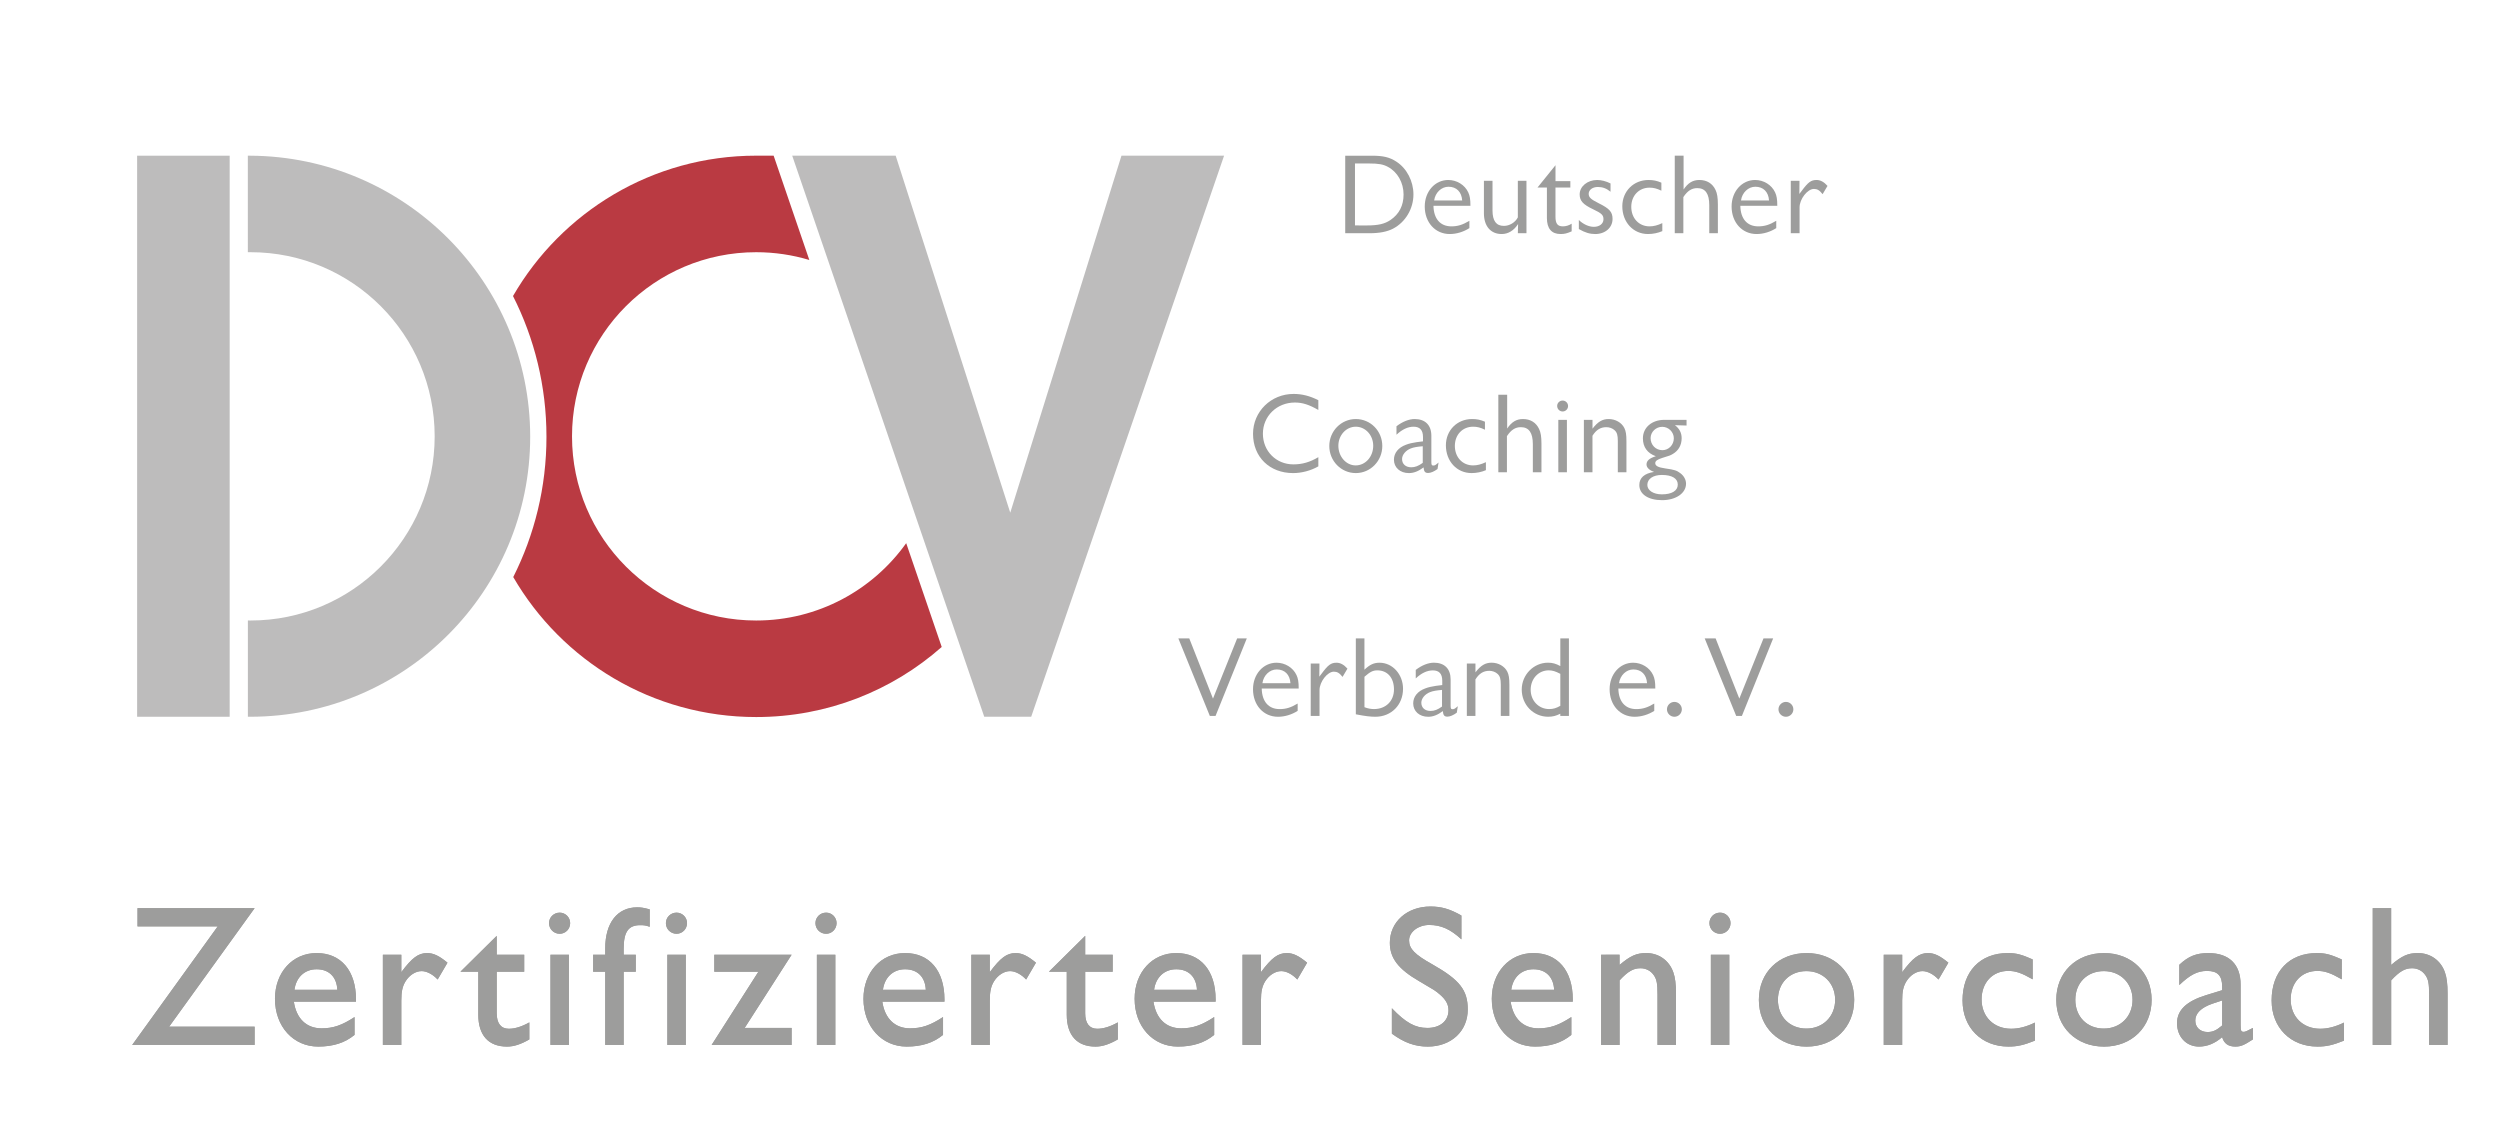 <?xml version="1.0" encoding="utf-8"?>
<!-- Generator: Adobe Illustrator 16.0.0, SVG Export Plug-In . SVG Version: 6.00 Build 0)  -->
<!DOCTYPE svg PUBLIC "-//W3C//DTD SVG 1.1//EN" "http://www.w3.org/Graphics/SVG/1.1/DTD/svg11.dtd">
<svg version="1.1" id="Ebene_1" xmlns="http://www.w3.org/2000/svg" xmlns:xlink="http://www.w3.org/1999/xlink" x="0px" y="0px"
	 width="243.779px" height="110.551px" viewBox="2.713 4.821 243.779 110.551" enable-background="new 2.713 4.821 243.779 110.551"
	 xml:space="preserve">
<g>
	<path fill="#BA3A42" d="M52.737,33.688C57.469,25.506,66.315,20,76.448,20l1.704,0.003l3.48,10.17
		c-1.641-0.494-3.381-0.759-5.184-0.759c-9.917,0-17.957,8.039-17.957,17.957c0,9.917,8.039,17.957,17.957,17.957
		c6.035,0,11.375-2.977,14.63-7.542l3.463,10.122c-4.823,4.253-11.157,6.833-18.093,6.833c-10.117,0-18.951-5.488-23.688-13.65
		c2.072-4.114,3.239-8.762,3.239-13.682C55.999,42.473,54.824,37.812,52.737,33.688L52.737,33.688z"/>
	<polygon fill="#BDBCBC" points="79.963,20.003 98.688,74.713 103.267,74.713 122.075,20.003 112.068,20.003 101.224,54.815 
		90.052,20.003 	"/>
	<path fill="#BDBCBC" d="M26.88,20.003h0.231c15.082,0.079,27.302,12.32,27.302,27.402c0,15.082-12.226,27.308-27.308,27.308h-0.221
		v-9.387l0.257,0.002c9.917,0,17.957-8.04,17.957-17.957c0-9.918-8.04-17.957-17.957-17.957l-0.26,0.001L26.88,20.003L26.88,20.003z
		"/>
	<path fill="#9D9D9C" d="M133.888,27.563h2.402c0.93,0,1.688-0.147,2.256-0.442c1.213-0.634,1.994-1.938,1.994-3.343
		c0-1.292-0.656-2.55-1.666-3.196c-0.656-0.431-1.291-0.578-2.379-0.578h-2.607V27.563L133.888,27.563z M134.839,26.803v-6.041
		h1.361c0.938,0,1.383,0.08,1.848,0.329c0.938,0.499,1.529,1.542,1.529,2.698c0,1.077-0.431,1.916-1.291,2.494
		c-0.558,0.374-1.191,0.521-2.269,0.521L134.839,26.803L134.839,26.803z"/>
	<path fill="#9D9D9C" d="M146.097,24.888c0-0.635-0.057-0.975-0.215-1.315c-0.34-0.726-1.111-1.201-1.949-1.201
		c-1.293,0-2.291,1.122-2.291,2.584c0,1.553,1.021,2.686,2.438,2.686c0.646,0,1.338-0.204,1.916-0.578V26.35
		c-0.658,0.396-1.145,0.544-1.758,0.544c-1.076,0-1.723-0.736-1.746-2.006H146.097L146.097,24.888z M142.56,24.367
		c0.104-0.759,0.703-1.337,1.395-1.337c0.783,0,1.281,0.499,1.338,1.337H142.56L142.56,24.367z"/>
	<path fill="#9D9D9C" d="M151.56,22.451h-0.84v3.57c-0.26,0.499-0.814,0.827-1.359,0.827c-0.748,0-1.111-0.487-1.111-1.507v-2.89
		h-0.838v3.162c0,1.258,0.656,2.029,1.734,2.029c0.635,0,1.189-0.34,1.598-0.975l-0.022,0.896h0.84L151.56,22.451L151.56,22.451z"/>
	<path fill="#9D9D9C" d="M155.843,22.485h-1.451v-1.553l-1.756,2.176h0.918v2.97c0,1.032,0.453,1.564,1.336,1.564
		c0.375,0,0.613-0.057,1.078-0.261v-0.748c-0.262,0.17-0.566,0.261-0.85,0.261c-0.521,0-0.728-0.261-0.728-0.94v-2.845h1.45v-0.624
		H155.843z"/>
	<path fill="#9D9D9C" d="M159.763,22.712c-0.42-0.215-0.895-0.34-1.303-0.34c-0.953,0-1.711,0.623-1.711,1.405
		c0,0.623,0.328,0.986,1.313,1.451c0.838,0.396,1.008,0.566,1.008,0.975c0,0.431-0.385,0.737-0.94,0.737
		c-0.486,0-1.053-0.261-1.461-0.669v0.884c0.61,0.352,1.076,0.487,1.598,0.487c0.975,0,1.689-0.624,1.689-1.473
		c0-0.68-0.295-1.009-1.351-1.53c-0.771-0.385-0.976-0.578-0.976-0.918c0-0.385,0.375-0.669,0.896-0.669
		c0.465,0,0.85,0.147,1.234,0.465v-0.805H159.763z"/>
	<path fill="#9D9D9C" d="M164.716,22.632c-0.453-0.192-0.793-0.26-1.258-0.26c-1.451,0-2.551,1.099-2.551,2.561
		c0,1.553,1.065,2.709,2.506,2.709c0.487,0,0.975-0.102,1.395-0.283v-0.782c-0.453,0.215-0.84,0.317-1.248,0.317
		c-1.031,0-1.779-0.793-1.779-1.904c0-1.088,0.748-1.87,1.779-1.87c0.387,0,0.715,0.08,1.156,0.295V22.632L164.716,22.632z"/>
	<path fill="#9D9D9C" d="M166.882,20.003h-0.861v7.56h0.838v-3.525c0.408-0.612,0.816-0.873,1.361-0.873
		c0.781,0,1.166,0.544,1.166,1.655v2.743h0.84v-2.789c0-0.668-0.068-1.099-0.227-1.428c-0.295-0.635-0.853-0.975-1.576-0.975
		c-0.635,0-1.111,0.283-1.541,0.929V20.003L166.882,20.003z"/>
	<path fill="#9D9D9C" d="M176.019,24.888c0-0.635-0.057-0.975-0.215-1.315c-0.34-0.726-1.111-1.201-1.949-1.201
		c-1.293,0-2.291,1.122-2.291,2.584c0,1.553,1.021,2.686,2.438,2.686c0.646,0,1.338-0.204,1.916-0.578V26.35
		c-0.657,0.396-1.145,0.544-1.758,0.544c-1.076,0-1.723-0.736-1.744-2.006H176.019L176.019,24.888z M172.481,24.367
		c0.104-0.759,0.703-1.337,1.395-1.337c0.783,0,1.281,0.499,1.338,1.337H172.481L172.481,24.367z"/>
	<path fill="#9D9D9C" d="M177.333,27.563h0.86v-2.528c0-0.805,0.771-1.791,1.396-1.791c0.328,0,0.543,0.125,0.85,0.51l0.477-0.805
		c-0.34-0.385-0.69-0.578-1.065-0.578c-0.543,0-0.826,0.215-1.461,1.076c-0.047,0.057-0.125,0.159-0.218,0.284l0.013-1.281h-0.851
		V27.563L177.333,27.563z"/>
	<polygon fill="#9D9D9C" points="124.291,67.072 123.35,67.072 120.993,72.943 118.68,67.072 117.615,67.072 120.686,74.634 
		121.242,74.634 	"/>
	<path fill="#9D9D9C" d="M129.351,71.959c0-0.635-0.057-0.975-0.215-1.314c-0.34-0.726-1.111-1.201-1.95-1.201
		c-1.292,0-2.29,1.121-2.29,2.584c0,1.554,1.02,2.687,2.438,2.687c0.646,0,1.336-0.204,1.916-0.577v-0.715
		c-0.658,0.396-1.146,0.544-1.758,0.544c-1.076,0-1.723-0.735-1.746-2.006L129.351,71.959L129.351,71.959z M125.814,71.438
		c0.103-0.76,0.703-1.338,1.394-1.338c0.783,0,1.281,0.5,1.338,1.338H125.814L125.814,71.438z"/>
	<path fill="#9D9D9C" d="M130.522,74.634h0.861v-2.526c0-0.805,0.77-1.791,1.395-1.791c0.328,0,0.543,0.125,0.85,0.51l0.476-0.805
		c-0.34-0.385-0.69-0.578-1.063-0.578c-0.545,0-0.828,0.216-1.463,1.076c-0.045,0.058-0.123,0.158-0.216,0.283l0.013-1.281h-0.851
		L130.522,74.634L130.522,74.634z"/>
	<path fill="#9D9D9C" d="M134.925,74.475c0.939,0.182,1.439,0.238,1.904,0.238c1.553,0,2.696-1.156,2.696-2.73
		c0-1.405-1.021-2.539-2.289-2.539c-0.557,0-0.952,0.182-1.475,0.681v-3.05h-0.839v7.4H134.925z M135.763,70.814
		c0.557-0.488,0.828-0.625,1.258-0.625c0.986,0,1.621,0.727,1.621,1.859s-0.793,1.915-1.949,1.915c-0.316,0-0.6-0.057-0.93-0.182
		V70.814L135.763,70.814z"/>
	<path fill="#9D9D9C" d="M140.765,70.973c0.557-0.521,1.111-0.781,1.666-0.781c0.613,0,0.918,0.328,0.918,1.009v0.42
		c-0.408,0.045-0.43,0.058-0.623,0.079c-0.385,0.057-0.748,0.136-1.031,0.248c-0.748,0.273-1.178,0.806-1.178,1.463
		c0,0.76,0.6,1.304,1.461,1.304c0.465,0,0.918-0.17,1.428-0.556c0.035,0.408,0.148,0.544,0.443,0.544
		c0.248,0,0.578-0.136,0.918-0.386l0.102-0.635c-0.057,0.045-0.102,0.08-0.125,0.103c-0.17,0.147-0.26,0.192-0.385,0.192
		c-0.158,0-0.193-0.067-0.193-0.352v-2.55c0-1.032-0.59-1.634-1.631-1.634c-0.545,0-1.18,0.25-1.77,0.703V70.973L140.765,70.973z
		 M143.327,73.716c-0.42,0.306-0.748,0.431-1.123,0.431c-0.543,0-0.895-0.316-0.895-0.805c0-0.408,0.352-0.839,0.85-1.031
		c0.283-0.113,0.635-0.17,1.168-0.215V73.716L143.327,73.716z"/>
	<path fill="#9D9D9C" d="M145.747,69.521v5.111h0.838v-3.559c0.363-0.578,0.781-0.84,1.351-0.84c0.306,0,0.61,0.113,0.815,0.307
		c0.228,0.216,0.306,0.477,0.306,1.043v3.049h0.84v-3.025c0-0.657-0.058-0.998-0.205-1.293c-0.271-0.531-0.873-0.873-1.528-0.873
		c-0.613,0-1.056,0.262-1.576,0.941v-0.861H145.747L145.747,69.521z"/>
	<path fill="#9D9D9C" d="M155.702,67.072h-0.84v2.699c-0.43-0.238-0.77-0.33-1.201-0.33c-1.404,0-2.561,1.18-2.561,2.619
		c0,1.484,1.133,2.651,2.572,2.651c0.43,0,0.771-0.079,1.188-0.295v0.216h0.841V67.072L155.702,67.072z M154.862,73.646
		c-0.396,0.228-0.691,0.317-1.088,0.317c-1.02,0-1.803-0.815-1.803-1.882c0-1.076,0.76-1.893,1.758-1.893
		c0.363,0,0.656,0.09,1.133,0.34V73.646L154.862,73.646z"/>
	<path fill="#9D9D9C" d="M164.124,71.959c0-0.635-0.058-0.975-0.215-1.314c-0.341-0.726-1.111-1.201-1.949-1.201
		c-1.293,0-2.291,1.121-2.291,2.584c0,1.554,1.021,2.687,2.438,2.687c0.646,0,1.338-0.204,1.916-0.577v-0.715
		c-0.658,0.396-1.145,0.544-1.758,0.544c-1.076,0-1.723-0.735-1.744-2.006L164.124,71.959L164.124,71.959z M160.587,71.438
		c0.104-0.76,0.703-1.338,1.395-1.338c0.783,0,1.281,0.5,1.338,1.338H160.587L160.587,71.438z"/>
	<path fill="#9D9D9C" d="M165.987,73.264c-0.396,0-0.727,0.327-0.727,0.725c0,0.396,0.33,0.726,0.727,0.726
		c0.397,0,0.725-0.327,0.725-0.726C166.712,73.591,166.384,73.264,165.987,73.264L165.987,73.264z"/>
	<polygon fill="#9D9D9C" points="175.616,67.072 174.675,67.072 172.317,72.943 170.005,67.072 168.94,67.072 172.013,74.634 
		172.567,74.634 	"/>
	<path fill="#9D9D9C" d="M176.862,73.264c-0.398,0-0.727,0.327-0.727,0.725c0,0.396,0.328,0.726,0.727,0.726
		c0.396,0,0.725-0.327,0.725-0.726C177.587,73.591,177.259,73.264,176.862,73.264L176.862,73.264z"/>
	<path fill="#9D9D9C" d="M131.267,43.846c-0.826-0.419-1.598-0.612-2.414-0.612c-2.209,0-3.955,1.723-3.955,3.888
		c0,2.255,1.609,3.831,3.91,3.831c0.828,0,1.734-0.238,2.459-0.657V49.4c-0.826,0.487-1.564,0.703-2.436,0.703
		c-1.679,0-2.971-1.292-2.971-2.993c0-1.711,1.36-3.038,3.117-3.038c0.736,0,1.383,0.204,2.289,0.726V43.846L131.267,43.846z"/>
	<path fill="#9D9D9C" d="M134.919,45.682c-1.428,0-2.584,1.179-2.584,2.629c0,1.462,1.156,2.641,2.584,2.641
		s2.584-1.179,2.584-2.641S136.358,45.682,134.919,45.682L134.919,45.682z M134.919,46.43c0.94,0,1.699,0.827,1.699,1.859
		c0,1.065-0.759,1.915-1.711,1.915c-0.931,0-1.688-0.861-1.688-1.915C133.22,47.257,133.978,46.43,134.919,46.43L134.919,46.43z"/>
	<path fill="#9D9D9C" d="M138.886,47.212c0.557-0.521,1.111-0.782,1.666-0.782c0.613,0,0.92,0.329,0.92,1.009v0.419
		c-0.408,0.045-0.432,0.057-0.625,0.08c-0.385,0.057-0.748,0.136-1.031,0.25c-0.748,0.272-1.178,0.805-1.178,1.462
		c0,0.759,0.6,1.303,1.461,1.303c0.465,0,0.918-0.17,1.428-0.555c0.035,0.408,0.148,0.544,0.443,0.544
		c0.25,0,0.578-0.136,0.918-0.385l0.102-0.635c-0.057,0.045-0.102,0.08-0.125,0.102c-0.17,0.147-0.26,0.193-0.385,0.193
		c-0.158,0-0.193-0.068-0.193-0.352v-2.55c0-1.031-0.588-1.632-1.631-1.632c-0.545,0-1.18,0.249-1.77,0.703V47.212L138.886,47.212z
		 M141.448,49.955c-0.42,0.306-0.748,0.431-1.123,0.431c-0.543,0-0.895-0.317-0.895-0.805c0-0.408,0.352-0.839,0.85-1.032
		c0.283-0.113,0.635-0.17,1.168-0.215V49.955L141.448,49.955z"/>
	<path fill="#9D9D9C" d="M147.513,45.942c-0.453-0.192-0.793-0.26-1.258-0.26c-1.451,0-2.551,1.099-2.551,2.562
		c0,1.553,1.065,2.708,2.506,2.708c0.485,0,0.975-0.102,1.395-0.283v-0.782c-0.455,0.216-0.84,0.317-1.248,0.317
		c-1.031,0-1.779-0.793-1.779-1.904c0-1.088,0.748-1.87,1.779-1.87c0.387,0,0.715,0.079,1.156,0.294V45.942L147.513,45.942z"/>
	<path fill="#9D9D9C" d="M149.679,43.313h-0.861v7.56h0.838v-3.525c0.408-0.612,0.816-0.873,1.359-0.873
		c0.783,0,1.168,0.544,1.168,1.655v2.743h0.84v-2.788c0-0.669-0.068-1.1-0.229-1.428c-0.293-0.635-0.851-0.975-1.574-0.975
		c-0.635,0-1.111,0.283-1.541,0.929V43.313L149.679,43.313z"/>
	<path fill="#9D9D9C" d="M155.087,43.88c-0.295,0-0.533,0.238-0.533,0.521c0,0.306,0.238,0.544,0.533,0.544
		c0.293,0,0.531-0.238,0.531-0.533S155.38,43.88,155.087,43.88L155.087,43.88z M155.505,45.761h-0.838v5.112h0.838V45.761
		L155.505,45.761z"/>
	<path fill="#9D9D9C" d="M157.159,45.761v5.112h0.838v-3.559c0.363-0.578,0.783-0.839,1.351-0.839c0.308,0,0.61,0.113,0.815,0.306
		c0.228,0.215,0.306,0.476,0.306,1.043v3.049h0.84v-3.026c0-0.657-0.058-0.997-0.205-1.292c-0.271-0.533-0.871-0.873-1.528-0.873
		c-0.611,0-1.056,0.26-1.576,0.94v-0.861H157.159L157.159,45.761z"/>
	<path fill="#9D9D9C" d="M167.167,45.761h-2.166c-1.213,0-2.086,0.748-2.086,1.802c0,0.85,0.432,1.451,1.26,1.745
		c-0.625,0.193-0.908,0.442-0.908,0.805c0,0.294,0.273,0.566,0.738,0.725c-0.953,0.147-1.439,0.578-1.439,1.281
		c0,0.896,0.871,1.474,2.221,1.474c1.351,0,2.334-0.68,2.334-1.609c0-0.374-0.203-0.759-0.555-1.021
		c-0.34-0.26-0.566-0.34-1.461-0.464c-0.715-0.102-0.986-0.25-0.986-0.521c0-0.204,0.203-0.351,0.668-0.499
		c0.726-0.215,0.828-0.261,1.055-0.397c0.556-0.329,0.851-0.873,0.851-1.53c0-0.521-0.215-0.941-0.657-1.271l1.135,0.034v-0.555
		H167.167z M164.798,46.441c0.623,0,1.133,0.51,1.133,1.122c0,0.635-0.498,1.156-1.111,1.156c-0.656,0-1.154-0.51-1.154-1.179
		C163.665,46.94,164.185,46.441,164.798,46.441L164.798,46.441z M164.763,51.134c0.986,0,1.553,0.34,1.553,0.94
		c0,0.6-0.578,0.952-1.553,0.952c-0.826,0-1.416-0.385-1.416-0.918C163.347,51.519,163.913,51.134,164.763,51.134L164.763,51.134z"
		/>
	<polygon fill="#BDBCBC" points="16.084,20.003 25.109,20.003 25.109,74.713 16.084,74.713 	"/>
	<path fill="#9D9D9C" d="M16.123,93.376h11.42l-8.34,11.56h8.34v1.78h-11.94l8.34-11.56h-7.82V93.376L16.123,93.376z
		 M37.426,102.496h-6.06c0.24,1.641,1.22,2.6,2.7,2.6c1.14,0,2-0.3,3.22-1.1v1.74c-0.92,0.76-2.06,1.14-3.54,1.14
		c-2.44,0-4.22-1.96-4.22-4.66c0-2.579,1.72-4.46,4.06-4.46c2.38,0,3.84,1.721,3.84,4.521V102.496L37.426,102.496z M31.426,101.336
		h4.18c-0.06-1.26-0.82-2-2.02-2C32.426,99.336,31.585,100.116,31.426,101.336L31.426,101.336z M40.047,97.916h1.8v1.7
		c1.041-1.4,1.661-1.86,2.521-1.86c0.62,0,1.18,0.28,1.98,0.939l-0.96,1.641c-0.46-0.5-1.06-0.82-1.561-0.82
		c-0.58,0-1.18,0.381-1.56,0.98c-0.3,0.479-0.42,0.98-0.42,1.88v4.34h-1.8V97.916L40.047,97.916z M51.15,96.076v1.84h2.68v1.66
		h-2.68v4.061c0,0.979,0.42,1.5,1.18,1.5c0.58,0,1.26-0.201,2-0.621v1.66c-0.84,0.48-1.5,0.7-2.18,0.7c-1.8,0-2.8-1.101-2.8-3.12
		v-4.18h-1.74L51.15,96.076L51.15,96.076z M56.39,97.916h1.8v8.8h-1.8V97.916L56.39,97.916z M57.29,93.814
		c0.56,0,1.02,0.461,1.02,1.021c0,0.58-0.46,1.04-1.02,1.04c-0.58,0-1.04-0.46-1.04-1.04C56.25,94.275,56.709,93.814,57.29,93.814
		L57.29,93.814z M66.069,93.496v1.699c-0.4-0.139-0.54-0.159-0.94-0.159c-1.14,0-1.6,0.659-1.6,2.28v0.6h1.18v1.66h-1.18v7.14h-1.8
		v-7.14h-1.18v-1.66h1.18v-0.62c0-2.479,1.18-4,3.12-4C65.208,93.296,65.49,93.336,66.069,93.496L66.069,93.496z M67.787,97.916h1.8
		v8.8h-1.8V97.916L67.787,97.916z M68.686,93.814c0.56,0,1.02,0.461,1.02,1.021c0,0.58-0.46,1.04-1.02,1.04
		c-0.58,0-1.04-0.46-1.04-1.04C67.646,94.275,68.106,93.814,68.686,93.814L68.686,93.814z M79.906,97.916l-4.58,7.141h4.58v1.659
		h-7.8l4.56-7.14h-4.3v-1.66H79.906L79.906,97.916z M82.369,97.916h1.8v8.8h-1.8V97.916L82.369,97.916z M83.269,93.814
		c0.56,0,1.02,0.461,1.02,1.021c0,0.58-0.46,1.04-1.02,1.04c-0.58,0-1.04-0.46-1.04-1.04C82.229,94.275,82.688,93.814,83.269,93.814
		L83.269,93.814z M94.809,102.496h-6.06c0.24,1.641,1.22,2.6,2.7,2.6c1.14,0,2-0.3,3.22-1.1v1.74c-0.919,0.76-2.06,1.14-3.54,1.14
		c-2.44,0-4.22-1.96-4.22-4.66c0-2.579,1.72-4.46,4.06-4.46c2.38,0,3.84,1.721,3.84,4.521V102.496L94.809,102.496z M88.809,101.336
		h4.18c-0.06-1.26-0.82-2-2.02-2C89.809,99.336,88.969,100.116,88.809,101.336L88.809,101.336z M97.43,97.916h1.8v1.7
		c1.04-1.4,1.66-1.86,2.521-1.86c0.62,0,1.18,0.28,1.98,0.939l-0.96,1.641c-0.46-0.5-1.06-0.82-1.56-0.82
		c-0.58,0-1.18,0.381-1.56,0.98c-0.3,0.479-0.42,0.98-0.42,1.88v4.34h-1.8L97.43,97.916L97.43,97.916z M108.533,96.076v1.84h2.68
		v1.66h-2.68v4.061c0,0.979,0.42,1.5,1.18,1.5c0.58,0,1.26-0.201,2-0.621v1.66c-0.84,0.48-1.5,0.7-2.18,0.7
		c-1.8,0-2.8-1.101-2.8-3.12v-4.18h-1.74L108.533,96.076L108.533,96.076z M121.251,102.496h-6.06c0.24,1.641,1.22,2.6,2.7,2.6
		c1.14,0,2-0.3,3.22-1.1v1.74c-0.919,0.76-2.06,1.14-3.54,1.14c-2.44,0-4.22-1.96-4.22-4.66c0-2.579,1.72-4.46,4.06-4.46
		c2.38,0,3.84,1.721,3.84,4.521V102.496L121.251,102.496z M115.251,101.336h4.18c-0.06-1.26-0.82-2-2.02-2
		C116.251,99.336,115.412,100.116,115.251,101.336L115.251,101.336z M123.874,97.916h1.799v1.7c1.041-1.4,1.662-1.86,2.521-1.86
		c0.621,0,1.181,0.28,1.979,0.939l-0.959,1.641c-0.461-0.5-1.061-0.82-1.561-0.82c-0.58,0-1.18,0.381-1.56,0.98
		c-0.3,0.479-0.421,0.98-0.421,1.88v4.34h-1.799V97.916L123.874,97.916z M145.218,94.096v2.32c-1.061-0.979-1.98-1.4-3.141-1.4
		c-1.062,0-1.961,0.682-1.961,1.502c0,0.818,0.541,1.379,2.301,2.358c2.641,1.5,3.42,2.5,3.42,4.38c0,2.12-1.621,3.62-3.9,3.62
		c-1.24,0-2.299-0.38-3.5-1.26v-2.479c1.34,1.399,2.26,1.92,3.461,1.92c1.24,0,2.059-0.681,2.059-1.721c0-0.58-0.26-1.04-0.84-1.54
		c-0.5-0.42-0.42-0.36-2.02-1.3c-2.039-1.18-2.859-2.26-2.859-3.74c0-2.04,1.68-3.54,3.959-3.54
		C143.257,93.216,144.097,93.456,145.218,94.096L145.218,94.096z M156.077,102.496h-6.059c0.24,1.641,1.219,2.6,2.699,2.6
		c1.141,0,2-0.3,3.221-1.1v1.74c-0.92,0.76-2.061,1.14-3.541,1.14c-2.439,0-4.219-1.96-4.219-4.66c0-2.579,1.719-4.46,4.059-4.46
		c2.381,0,3.84,1.721,3.84,4.521V102.496L156.077,102.496z M150.077,101.336h4.183c-0.062-1.26-0.82-2-2.021-2
		C151.077,99.336,150.237,100.116,150.077,101.336L150.077,101.336z M158.839,97.916h1.801v1c1.039-0.88,1.641-1.16,2.6-1.16
		c1.221,0,2.24,0.721,2.641,1.881c0.181,0.5,0.261,1.141,0.261,2.079v5h-1.802v-4.899c0-1.101-0.079-1.5-0.358-1.899
		c-0.301-0.44-0.778-0.681-1.301-0.681c-0.699,0-1.22,0.301-2.039,1.181v6.3h-1.802V97.916L158.839,97.916z M169.542,97.916h1.799
		v8.8h-1.799V97.916L169.542,97.916z M170.44,93.814c0.561,0,1.021,0.461,1.021,1.021c0,0.58-0.461,1.04-1.021,1.04
		c-0.58,0-1.039-0.46-1.039-1.04C169.401,94.275,169.86,93.814,170.44,93.814L170.44,93.814z M178.88,97.756
		c2.701,0,4.641,1.9,4.641,4.561s-1.939,4.561-4.641,4.561c-2.719,0-4.658-1.9-4.658-4.561S176.161,97.756,178.88,97.756
		L178.88,97.756z M178.86,99.516c-1.639,0-2.779,1.16-2.779,2.801s1.142,2.801,2.779,2.801c1.621,0,2.801-1.182,2.801-2.801
		C181.661,100.695,180.481,99.516,178.86,99.516L178.86,99.516z M186.399,97.916h1.801v1.7c1.039-1.4,1.66-1.86,2.521-1.86
		c0.618,0,1.18,0.28,1.979,0.939l-0.961,1.641c-0.459-0.5-1.061-0.82-1.561-0.82c-0.58,0-1.18,0.381-1.559,0.98
		c-0.302,0.479-0.42,0.98-0.42,1.88v4.34h-1.802L186.399,97.916L186.399,97.916z M200.923,98.376v1.94
		c-1.08-0.621-1.66-0.82-2.381-0.82c-1.539,0-2.601,1.141-2.601,2.779c0,1.681,1.181,2.859,2.882,2.859c0.739,0,1.5-0.199,2.317-0.6
		v1.76c-1.101,0.439-1.72,0.58-2.58,0.58c-2.64,0-4.479-1.859-4.479-4.5c0-2.82,1.719-4.62,4.42-4.62
		C199.323,97.756,199.843,97.896,200.923,98.376L200.923,98.376z M207.882,97.756c2.699,0,4.639,1.9,4.639,4.561
		s-1.939,4.561-4.639,4.561c-2.721,0-4.66-1.9-4.66-4.561S205.161,97.756,207.882,97.756L207.882,97.756z M207.862,99.516
		c-1.641,0-2.781,1.16-2.781,2.801s1.142,2.801,2.781,2.801c1.619,0,2.799-1.182,2.799-2.801
		C210.661,100.695,209.481,99.516,207.862,99.516L207.862,99.516z M222.399,105.057v1.119c-0.859,0.561-1.18,0.7-1.719,0.7
		c-0.682,0-1.102-0.3-1.281-0.92c-0.719,0.62-1.459,0.92-2.26,0.92c-1.24,0-2.141-0.96-2.141-2.28c0-1.26,0.899-2.14,2.842-2.738
		l1.559-0.48v-0.34c0-1.08-0.439-1.54-1.479-1.54c-0.922,0-1.66,0.38-2.701,1.38v-1.98c0.9-0.84,1.66-1.14,2.84-1.14
		c2.021,0,3.141,1.101,3.141,3.08v1v2.92c0,0.58,0.039,0.681,0.32,0.681C221.64,105.438,221.88,105.336,222.399,105.057
		L222.399,105.057z M219.399,102.376l-0.959,0.319c-1.1,0.381-1.66,0.939-1.66,1.641c0,0.66,0.48,1.12,1.199,1.12
		c0.5,0,0.861-0.16,1.42-0.64V102.376L219.399,102.376z M231.062,98.376v1.94c-1.08-0.621-1.66-0.82-2.381-0.82
		c-1.539,0-2.6,1.141-2.6,2.779c0,1.681,1.18,2.859,2.879,2.859c0.74,0,1.5-0.199,2.319-0.6v1.76c-1.1,0.439-1.719,0.58-2.579,0.58
		c-2.64,0-4.479-1.859-4.479-4.5c0-2.82,1.719-4.62,4.42-4.62C229.462,97.756,229.981,97.896,231.062,98.376L231.062,98.376z
		 M234.079,93.376h1.801v5.54c1.039-0.88,1.64-1.16,2.601-1.16c1.222,0,2.24,0.721,2.642,1.881c0.18,0.5,0.26,1.141,0.26,2.079v5
		h-1.801v-4.899c0-1.101-0.08-1.5-0.359-1.899c-0.301-0.44-0.779-0.681-1.301-0.681c-0.699,0-1.219,0.301-2.039,1.181v6.3h-1.801
		V93.376H234.079z"/>
	<polygon fill="#9D9D9C" points="16.123,93.376 16.123,95.156 23.942,95.156 15.603,106.716 27.542,106.716 27.542,104.936 
		19.203,104.936 27.542,93.376 	"/>
	<path fill="#9D9D9C" d="M37.426,102.496v-0.221c0-2.801-1.459-4.521-3.84-4.521c-2.34,0-4.06,1.88-4.06,4.46
		c0,2.7,1.78,4.66,4.22,4.66c1.48,0,2.62-0.38,3.54-1.141v-1.739c-1.22,0.8-2.08,1.101-3.22,1.101c-1.48,0-2.46-0.961-2.7-2.601
		L37.426,102.496L37.426,102.496z M31.426,101.336c0.16-1.22,1-2,2.16-2c1.2,0,1.96,0.74,2.02,2H31.426L31.426,101.336z"/>
	<path fill="#9D9D9C" d="M40.047,97.916v8.8h1.8v-4.34c0-0.899,0.121-1.399,0.42-1.88c0.38-0.602,0.98-0.98,1.56-0.98
		c0.5,0,1.101,0.32,1.561,0.82l0.96-1.641c-0.8-0.659-1.36-0.939-1.98-0.939c-0.86,0-1.48,0.46-2.521,1.86v-1.7H40.047
		L40.047,97.916z"/>
	<path fill="#9D9D9C" d="M51.15,96.076l-3.54,3.5h1.74v4.18c0,2.021,1,3.12,2.8,3.12c0.68,0,1.34-0.22,2.18-0.7v-1.66
		c-0.74,0.42-1.42,0.621-2,0.621c-0.76,0-1.18-0.521-1.18-1.5v-4.061h2.68v-1.66h-2.68V96.076L51.15,96.076z"/>
	<path fill="#9D9D9C" d="M56.39,97.916v8.8h1.8v-8.8H56.39L56.39,97.916z M57.29,93.814c-0.58,0-1.04,0.461-1.04,1.021
		c0,0.58,0.46,1.04,1.04,1.04c0.56,0,1.02-0.46,1.02-1.04C58.31,94.275,57.85,93.814,57.29,93.814L57.29,93.814z"/>
	<path fill="#9D9D9C" d="M66.069,93.496c-0.58-0.16-0.86-0.2-1.22-0.2c-1.94,0-3.12,1.521-3.12,4v0.62h-1.18v1.66h1.18v7.14h1.8
		v-7.14h1.18v-1.66h-1.18v-0.6c0-1.621,0.46-2.28,1.6-2.28c0.4,0,0.54,0.021,0.94,0.159V93.496L66.069,93.496z"/>
	<path fill="#9D9D9C" d="M67.787,97.916v8.8h1.8v-8.8H67.787L67.787,97.916z M68.686,93.814c-0.58,0-1.04,0.461-1.04,1.021
		c0,0.58,0.46,1.04,1.04,1.04c0.56,0,1.02-0.46,1.02-1.04C69.707,94.275,69.247,93.814,68.686,93.814L68.686,93.814z"/>
	<polygon fill="#9D9D9C" points="79.906,97.916 72.366,97.916 72.366,99.576 76.666,99.576 72.105,106.716 79.906,106.716 
		79.906,105.057 75.326,105.057 	"/>
	<path fill="#9D9D9C" d="M82.369,97.916v8.8h1.8v-8.8H82.369L82.369,97.916z M83.269,93.814c-0.58,0-1.04,0.461-1.04,1.021
		c0,0.58,0.46,1.04,1.04,1.04c0.56,0,1.02-0.46,1.02-1.04C84.289,94.275,83.829,93.814,83.269,93.814L83.269,93.814z"/>
	<path fill="#9D9D9C" d="M94.809,102.496v-0.221c0-2.801-1.46-4.521-3.84-4.521c-2.34,0-4.06,1.88-4.06,4.46
		c0,2.7,1.78,4.66,4.22,4.66c1.48,0,2.621-0.38,3.54-1.141v-1.739c-1.22,0.8-2.08,1.101-3.22,1.101c-1.48,0-2.46-0.961-2.7-2.601
		L94.809,102.496L94.809,102.496z M88.809,101.336c0.16-1.22,1-2,2.16-2c1.2,0,1.96,0.74,2.02,2H88.809L88.809,101.336z"/>
	<path fill="#9D9D9C" d="M97.43,97.916v8.8h1.8v-4.34c0-0.899,0.121-1.399,0.42-1.88c0.38-0.602,0.98-0.98,1.56-0.98
		c0.5,0,1.1,0.32,1.56,0.82l0.96-1.641c-0.8-0.659-1.36-0.939-1.98-0.939c-0.86,0-1.48,0.46-2.521,1.86v-1.7H97.43L97.43,97.916z"/>
	<path fill="#9D9D9C" d="M108.533,96.076l-3.54,3.5h1.74v4.18c0,2.021,1,3.12,2.8,3.12c0.68,0,1.34-0.22,2.18-0.7v-1.66
		c-0.74,0.42-1.42,0.621-2,0.621c-0.76,0-1.18-0.521-1.18-1.5v-4.061h2.68v-1.66h-2.68V96.076L108.533,96.076z"/>
	<path fill="#9D9D9C" d="M121.251,102.496v-0.221c0-2.801-1.459-4.521-3.84-4.521c-2.34,0-4.06,1.88-4.06,4.46
		c0,2.7,1.78,4.66,4.22,4.66c1.48,0,2.62-0.38,3.54-1.141v-1.739c-1.22,0.8-2.08,1.101-3.22,1.101c-1.48,0-2.46-0.961-2.7-2.601
		L121.251,102.496L121.251,102.496z M115.251,101.336c0.16-1.22,1-2,2.16-2c1.2,0,1.96,0.74,2.02,2H115.251L115.251,101.336z"/>
	<path fill="#9D9D9C" d="M123.874,97.916v8.8h1.799v-4.34c0-0.899,0.121-1.399,0.421-1.88c0.38-0.602,0.979-0.98,1.56-0.98
		c0.5,0,1.1,0.32,1.561,0.82l0.959-1.641c-0.799-0.659-1.358-0.939-1.979-0.939c-0.858,0-1.479,0.46-2.521,1.86v-1.7H123.874
		L123.874,97.916z"/>
	<path fill="#9D9D9C" d="M145.218,94.096c-1.121-0.64-1.961-0.88-3.021-0.88c-2.279,0-3.959,1.5-3.959,3.54
		c0,1.48,0.82,2.561,2.859,3.74c1.6,0.939,1.52,0.88,2.02,1.3c0.58,0.5,0.84,0.96,0.84,1.54c0,1.04-0.817,1.721-2.059,1.721
		c-1.201,0-2.121-0.521-3.461-1.92v2.479c1.201,0.88,2.26,1.26,3.5,1.26c2.279,0,3.9-1.5,3.9-3.62c0-1.88-0.779-2.88-3.42-4.38
		c-1.76-0.979-2.301-1.54-2.301-2.358c0-0.82,0.899-1.502,1.961-1.502c1.159,0,2.08,0.422,3.141,1.4V94.096L145.218,94.096z"/>
	<path fill="#9D9D9C" d="M156.077,102.496v-0.221c0-2.801-1.459-4.521-3.84-4.521c-2.34,0-4.059,1.88-4.059,4.46
		c0,2.7,1.779,4.66,4.219,4.66c1.48,0,2.621-0.38,3.541-1.141v-1.739c-1.221,0.8-2.08,1.101-3.221,1.101
		c-1.48,0-2.459-0.961-2.699-2.601L156.077,102.496L156.077,102.496z M150.077,101.336c0.16-1.22,1-2,2.16-2
		c1.201,0,1.961,0.74,2.021,2H150.077L150.077,101.336z"/>
	<path fill="#9D9D9C" d="M158.839,97.916v8.8h1.801v-6.3c0.82-0.88,1.34-1.18,2.039-1.18c0.521,0,1,0.238,1.301,0.68
		c0.279,0.4,0.359,0.8,0.359,1.9v4.898h1.801v-5c0-0.939-0.08-1.58-0.26-2.08c-0.4-1.16-1.42-1.88-2.642-1.88
		c-0.959,0-1.561,0.28-2.6,1.16v-1L158.839,97.916L158.839,97.916z"/>
	<path fill="#9D9D9C" d="M169.542,97.916v8.8h1.799v-8.8H169.542L169.542,97.916z M170.44,93.814c-0.58,0-1.039,0.461-1.039,1.021
		c0,0.58,0.459,1.04,1.039,1.04c0.561,0,1.021-0.46,1.021-1.04C171.462,94.275,171.001,93.814,170.44,93.814L170.44,93.814z"/>
	<path fill="#9D9D9C" d="M178.88,97.756c-2.719,0-4.658,1.9-4.658,4.561s1.939,4.561,4.658,4.561c2.701,0,4.641-1.9,4.641-4.561
		S181.581,97.756,178.88,97.756L178.88,97.756z M178.86,99.516c1.621,0,2.801,1.182,2.801,2.801s-1.18,2.801-2.801,2.801
		c-1.639,0-2.779-1.16-2.779-2.801S177.222,99.516,178.86,99.516L178.86,99.516z"/>
	<path fill="#9D9D9C" d="M186.399,97.916v8.8h1.801v-4.34c0-0.899,0.119-1.399,0.42-1.88c0.379-0.602,0.979-0.98,1.56-0.98
		c0.5,0,1.103,0.32,1.562,0.82l0.961-1.641c-0.802-0.659-1.361-0.939-1.98-0.939c-0.859,0-1.48,0.46-2.52,1.86v-1.7H186.399
		L186.399,97.916z"/>
	<path fill="#9D9D9C" d="M200.923,98.376c-1.08-0.479-1.6-0.62-2.42-0.62c-2.701,0-4.42,1.801-4.42,4.62c0,2.64,1.84,4.5,4.479,4.5
		c0.861,0,1.48-0.14,2.58-0.58v-1.76c-0.818,0.399-1.578,0.601-2.318,0.601c-1.701,0-2.881-1.181-2.881-2.859
		c0-1.641,1.061-2.78,2.6-2.78c0.722,0,1.302,0.2,2.381,0.819V98.376L200.923,98.376z"/>
	<path fill="#9D9D9C" d="M207.882,97.756c-2.721,0-4.66,1.9-4.66,4.561s1.939,4.561,4.66,4.561c2.699,0,4.639-1.9,4.639-4.561
		S210.581,97.756,207.882,97.756L207.882,97.756z M207.862,99.516c1.619,0,2.799,1.182,2.799,2.801s-1.18,2.801-2.799,2.801
		c-1.641,0-2.781-1.16-2.781-2.801S206.222,99.516,207.862,99.516L207.862,99.516z"/>
	<path fill="#9D9D9C" d="M222.399,105.057c-0.52,0.279-0.76,0.381-0.879,0.381c-0.281,0-0.32-0.102-0.32-0.682v-2.92v-1
		c0-1.98-1.119-3.08-3.141-3.08c-1.18,0-1.939,0.301-2.84,1.141v1.979c1.041-1,1.779-1.38,2.701-1.38c1.039,0,1.479,0.46,1.479,1.54
		v0.34l-1.559,0.479c-1.941,0.601-2.842,1.479-2.842,2.74c0,1.319,0.899,2.279,2.141,2.279c0.801,0,1.541-0.3,2.26-0.92
		c0.18,0.62,0.6,0.92,1.281,0.92c0.539,0,0.859-0.141,1.719-0.7V105.057L222.399,105.057z M219.399,102.376v2.44
		c-0.559,0.479-0.92,0.64-1.42,0.64c-0.719,0-1.199-0.46-1.199-1.12c0-0.699,0.561-1.26,1.66-1.641L219.399,102.376L219.399,102.376
		z"/>
	<path fill="#9D9D9C" d="M231.062,98.376c-1.08-0.479-1.6-0.62-2.42-0.62c-2.701,0-4.42,1.801-4.42,4.62c0,2.64,1.84,4.5,4.479,4.5
		c0.861,0,1.48-0.14,2.58-0.58v-1.76c-0.82,0.399-1.58,0.601-2.32,0.601c-1.698,0-2.879-1.181-2.879-2.859
		c0-1.641,1.062-2.78,2.601-2.78c0.721,0,1.301,0.2,2.381,0.819L231.062,98.376L231.062,98.376z"/>
	<path fill="#9D9D9C" d="M234.079,93.376v13.34h1.801v-6.3c0.82-0.88,1.341-1.18,2.039-1.18c0.521,0,1,0.238,1.302,0.68
		c0.278,0.4,0.358,0.8,0.358,1.9v4.898h1.801v-5c0-0.939-0.08-1.58-0.26-2.08c-0.399-1.16-1.42-1.88-2.641-1.88
		c-0.961,0-1.561,0.28-2.6,1.16v-5.54L234.079,93.376L234.079,93.376z"/>
</g>
</svg>

